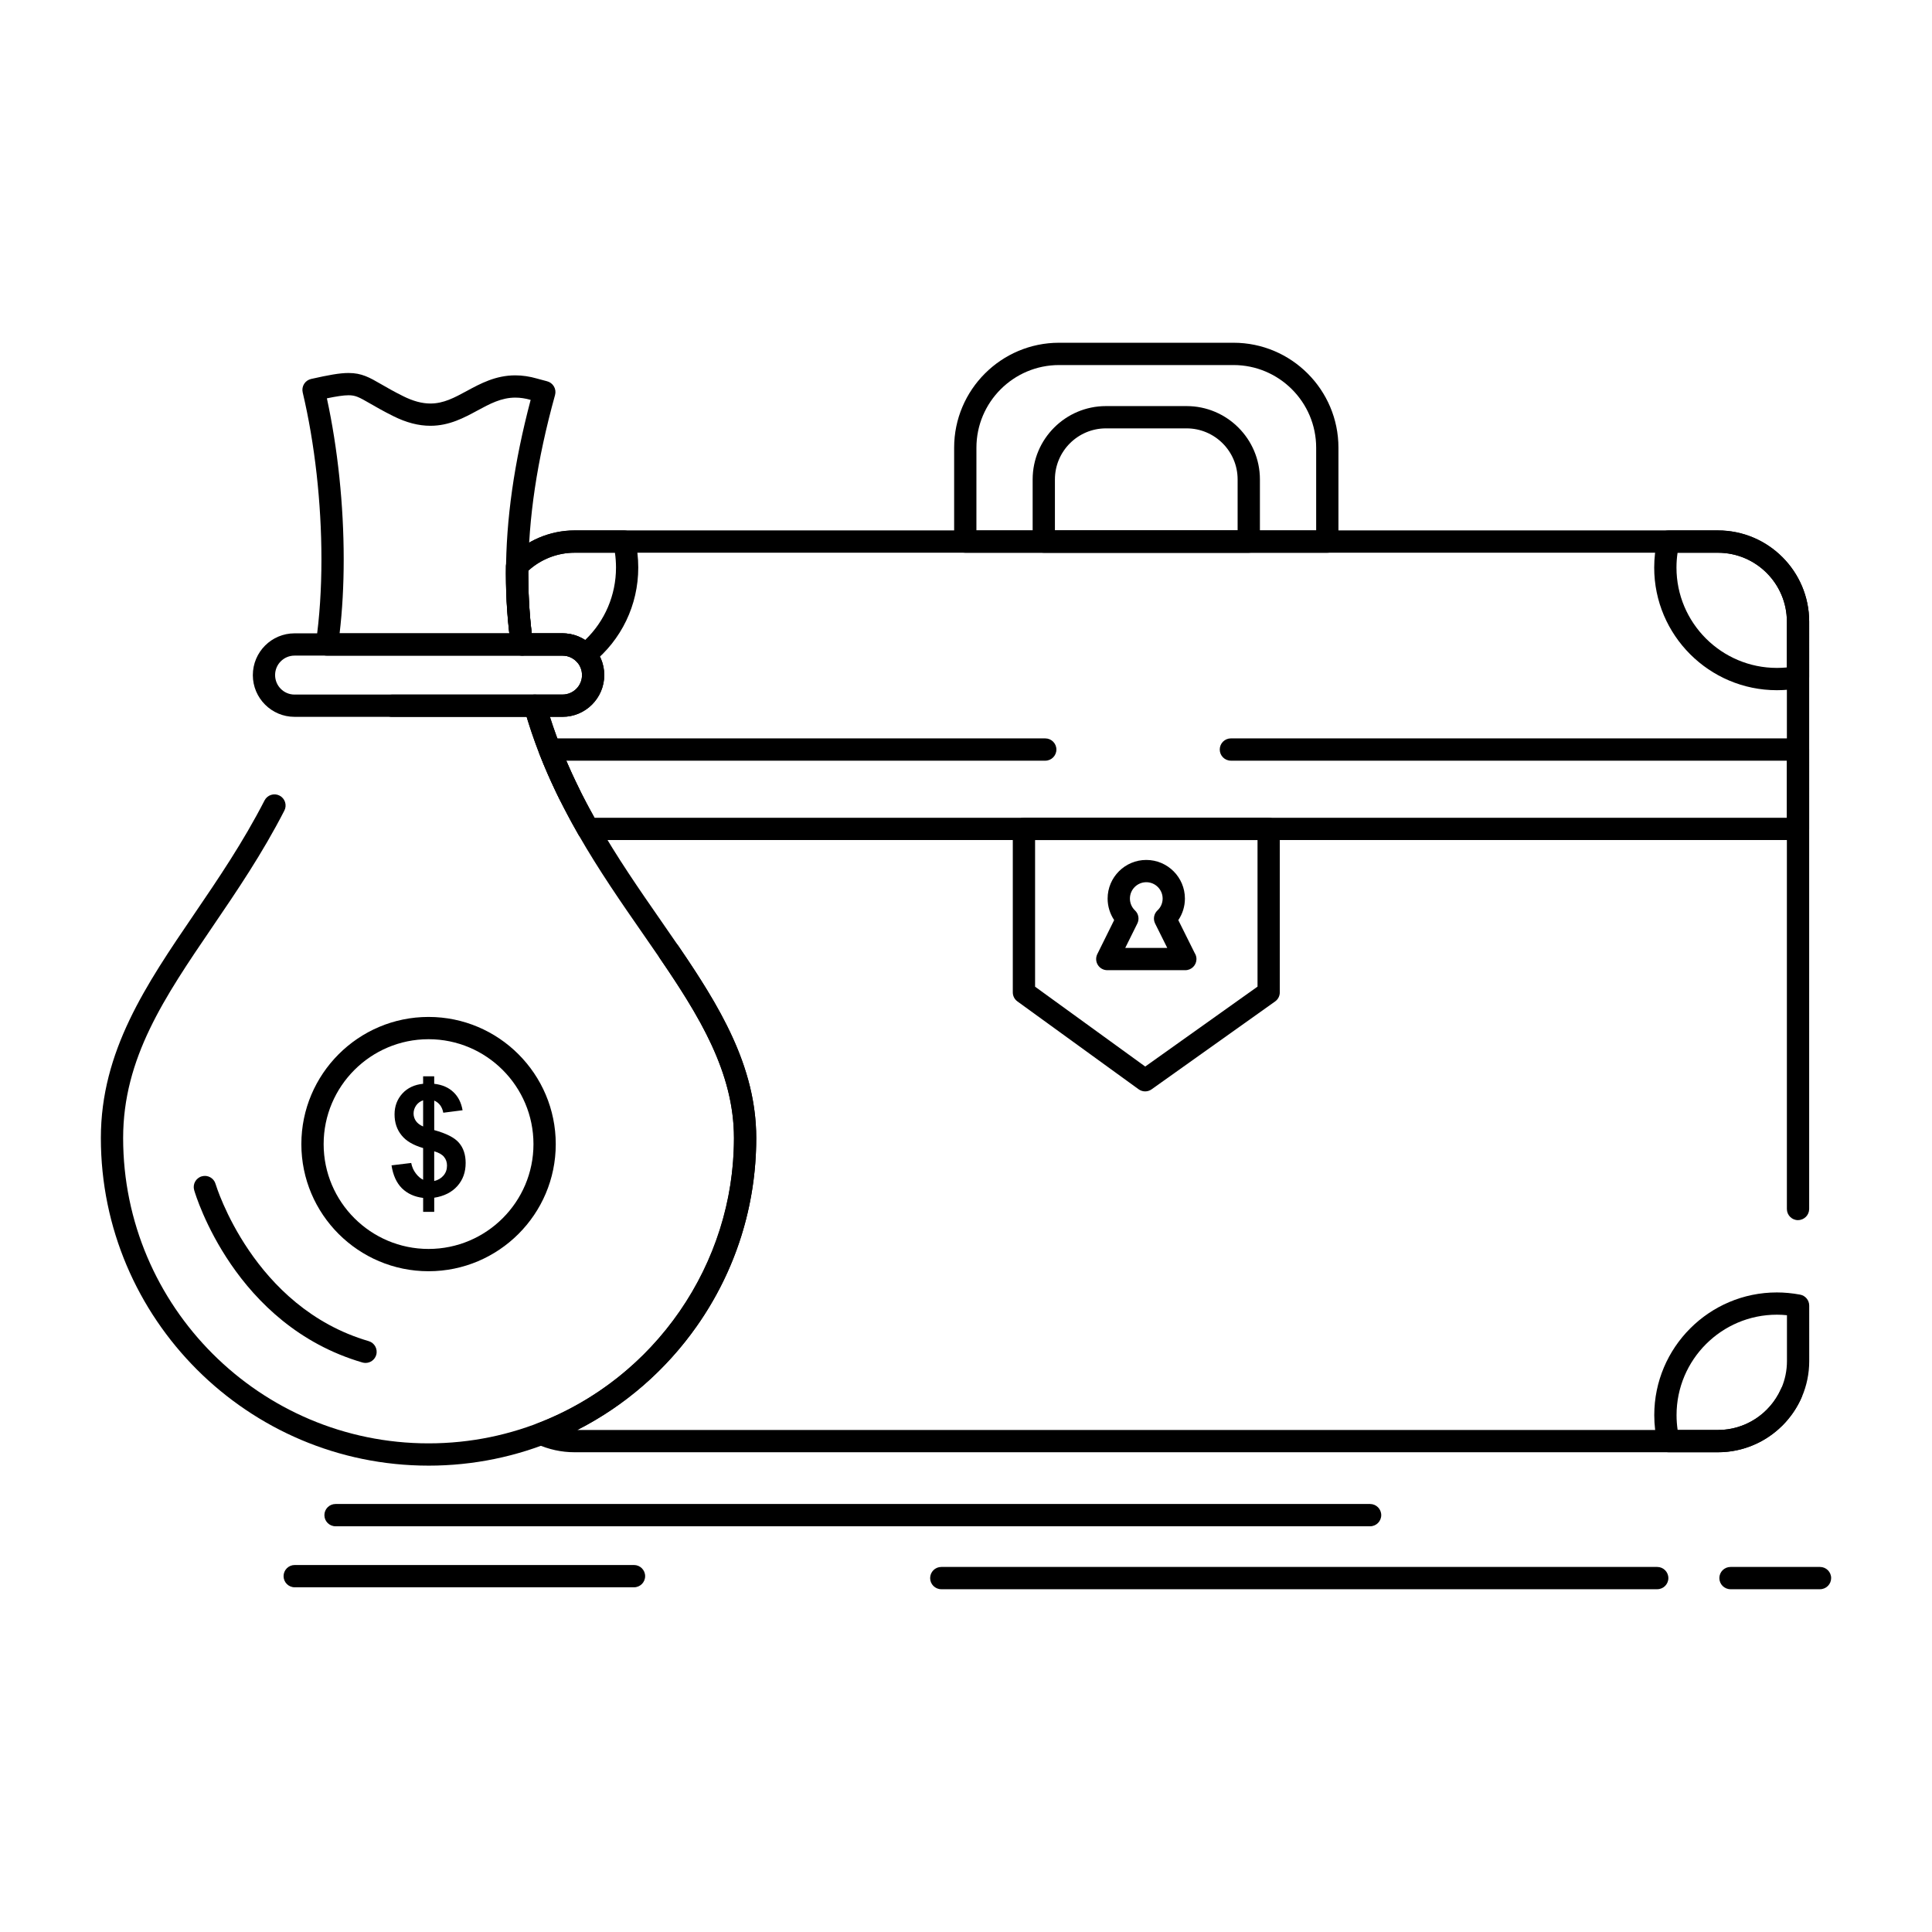 <?xml version="1.0" encoding="UTF-8"?>
<!-- Uploaded to: SVG Repo, www.svgrepo.com, Generator: SVG Repo Mixer Tools -->
<svg fill="#000000" width="800px" height="800px" version="1.1" viewBox="144 144 512 512" xmlns="http://www.w3.org/2000/svg">
 <g>
  <path d="m599.28 528.86h-303.03c-3.449 0-6.824-0.734-10.027-2.184-1.086-0.492-1.77-1.586-1.734-2.777 0.035-1.191 0.785-2.242 1.898-2.668 31.176-11.902 52.121-42.297 52.121-75.637 0-17.453-9.309-32.516-19.676-47.688-0.922-1.348-0.574-3.184 0.77-4.102 1.348-0.918 3.184-0.574 4.102 0.77 10.914 15.965 20.707 31.879 20.707 51.02 0 17.938-5.434 35.156-15.707 49.797-8.238 11.734-19.074 21.141-31.684 27.57h302.26c7.168 0 13.715-4.25 16.668-10.832 0.668-1.488 2.418-2.152 3.902-1.48 1.488 0.668 2.152 2.414 1.484 3.902-3.906 8.691-12.566 14.309-22.055 14.309zm21.215-61.508c-1.629 0-2.953-1.32-2.953-2.953v-155.66c0-10.07-8.191-18.262-18.262-18.262h-303.03c-4.531 0-8.941 1.73-12.273 4.781 0 0.254-0.004 0.504-0.004 0.758 0 5.383 0.316 10.691 0.941 15.82h8.148c6.109 0 11.078 4.957 11.078 11.051 0 6.121-4.969 11.078-11.078 11.078h-3.324c2.051 6.477 4.656 12.859 7.91 19.402 0.727 1.461 0.133 3.231-1.328 3.957-1.461 0.727-3.231 0.133-3.957-1.328-4.047-8.141-7.133-16.051-9.43-24.184-0.25-0.891-0.07-1.848 0.488-2.582 0.559-0.738 1.43-1.172 2.356-1.172h7.289c2.852 0 5.176-2.309 5.176-5.148 0-2.867-2.32-5.176-5.176-5.176h-10.734c-1.469 0-2.715-1.078-2.922-2.535-0.887-6.18-1.336-12.637-1.336-19.188 0-0.68 0.004-1.363 0.016-2.051 0.012-0.75 0.305-1.465 0.824-2.008 4.516-4.695 10.836-7.387 17.344-7.387h303.03c13.324 0 24.164 10.84 24.164 24.168l-0.004 155.66c-0.004 1.629-1.324 2.949-2.953 2.949z"/>
  <path d="m299.11 320.45c-0.812 0-1.621-0.332-2.203-0.984-0.996-1.113-2.363-1.723-3.852-1.723h-10.734c-1.469 0-2.715-1.078-2.922-2.535-0.887-6.18-1.336-12.637-1.336-19.188 0-0.68 0.004-1.363 0.016-2.051 0.012-0.75 0.305-1.465 0.824-2.008 4.516-4.695 10.836-7.387 17.344-7.387h13.16c1.375 0 2.566 0.949 2.879 2.289 0.57 2.484 0.859 5.023 0.859 7.547 0 9.922-4.445 19.176-12.191 25.387-0.543 0.438-1.195 0.652-1.844 0.652zm-14.199-8.613h8.148c2.148 0 4.234 0.629 6.008 1.773 5.227-5.008 8.18-11.883 8.18-19.199 0-1.312-0.094-2.629-0.281-3.934h-10.711c-4.531 0-8.941 1.73-12.273 4.781 0 0.254-0.004 0.504-0.004 0.758-0.004 5.387 0.309 10.695 0.934 15.82z"/>
  <path d="m495.75 290.48h-95.941c-1.629 0-2.953-1.32-2.953-2.953v-24.883c0-15.336 12.477-27.812 27.812-27.812h46.223c15.336 0 27.809 12.477 27.809 27.812v24.883c0 1.633-1.32 2.953-2.949 2.953zm-92.988-5.902h90.035v-21.93c0-12.078-9.824-21.906-21.906-21.906h-46.223c-12.078 0-21.906 9.828-21.906 21.906l-0.004 21.93z"/>
  <path d="m474.94 290.48h-54.324c-1.629 0-2.953-1.32-2.953-2.953v-16.477c0-10.715 8.715-19.434 19.43-19.434h21.363c10.715 0 19.434 8.719 19.434 19.434v16.477c0 1.633-1.32 2.953-2.949 2.953zm-51.375-5.902h48.418v-13.527c0-7.461-6.066-13.527-13.527-13.527h-21.363c-7.457 0-13.527 6.066-13.527 13.527z"/>
  <path d="m620.5 366.62h-320.68c-1.059 0-2.035-0.566-2.562-1.488-4.184-7.316-7.566-14.324-10.336-21.426-0.355-0.91-0.238-1.934 0.312-2.738 0.551-0.805 1.461-1.285 2.438-1.285h131.33c1.629 0 2.953 1.32 2.953 2.953 0 1.629-1.32 2.953-2.953 2.953l-126.94-0.004c2.129 4.992 4.598 9.984 7.477 15.133h316v-15.133h-147.34c-1.629 0-2.953-1.32-2.953-2.953 0-1.629 1.324-2.953 2.953-2.953h150.29c1.629 0 2.953 1.32 2.953 2.953v21.035c-0.004 1.633-1.324 2.953-2.953 2.953z"/>
  <path d="m614.9 326.91c-17.934 0-32.52-14.574-32.52-32.492 0-2.57 0.301-5.121 0.891-7.578 0.32-1.328 1.504-2.262 2.871-2.262h13.141c13.324 0 24.164 10.84 24.164 24.168v14.68c0 1.41-0.996 2.625-2.383 2.894-1.973 0.395-4.047 0.59-6.164 0.59zm-26.328-36.426c-0.191 1.293-0.289 2.609-0.289 3.934 0 14.66 11.941 26.586 26.617 26.586 0.895 0 1.777-0.043 2.644-0.125v-12.133c0-10.07-8.191-18.262-18.262-18.262z"/>
  <path d="m599.3 528.86h-13.137c-1.363 0-2.547-0.934-2.871-2.258-0.594-2.449-0.895-5-0.895-7.578 0-17.93 14.574-32.516 32.492-32.516 1.98 0 3.988 0.188 6.141 0.578 1.406 0.254 2.43 1.477 2.43 2.906l0.004 14.703c0 13.324-10.84 24.164-24.164 24.164zm-10.707-5.902h10.707c10.066 0 18.262-8.191 18.262-18.262v-12.148c-0.914-0.094-1.793-0.141-2.668-0.141-14.66 0-26.59 11.938-26.59 26.613 0 1.332 0.098 2.648 0.289 3.938z"/>
  <path d="m447.48 433.23c-0.609 0-1.215-0.188-1.734-0.562l-32.125-23.289c-0.766-0.555-1.219-1.445-1.219-2.391v-43.312c0-1.629 1.32-2.953 2.953-2.953h64.852c1.629 0 2.953 1.32 2.953 2.953v43.312c0 0.957-0.461 1.852-1.242 2.406l-32.73 23.289c-0.508 0.363-1.109 0.547-1.707 0.547zm-29.172-27.746 29.188 21.16 29.762-21.176v-38.84h-58.949z"/>
  <path d="m458.12 401.11h-0.02-20.656c-1.023 0-1.969-0.527-2.508-1.395-0.539-0.867-0.59-1.953-0.137-2.867l4.465-9.016c-1.117-1.672-1.734-3.66-1.734-5.695 0-5.648 4.594-10.242 10.242-10.242 5.648 0 10.242 4.594 10.242 10.242 0 2.047-0.621 4.035-1.75 5.707l4.34 8.719c0.297 0.461 0.473 1.008 0.473 1.598-0.004 1.625-1.324 2.949-2.957 2.949zm-15.918-5.906h11.133l-3.219-6.465c-0.582-1.172-0.324-2.59 0.637-3.481 0.863-0.801 1.359-1.941 1.359-3.125 0-2.394-1.945-4.34-4.336-4.34s-4.336 1.949-4.336 4.34c0 1.188 0.492 2.332 1.352 3.144 0.941 0.891 1.195 2.293 0.617 3.457z"/>
  <path d="m257.57 532.41c-47.883 0-86.84-38.945-86.84-86.816 0-23.012 11.988-40.629 24.684-59.277 6.387-9.387 12.992-19.09 18.695-30.199 0.746-1.449 2.527-2.019 3.973-1.277 1.449 0.746 2.023 2.523 1.277 3.973-5.867 11.434-12.578 21.289-19.066 30.824-12.695 18.652-23.66 34.766-23.66 55.957 0 44.613 36.309 80.91 80.938 80.91 44.629 0 80.941-36.297 80.941-80.91 0-19.375-11.227-35.547-24.227-54.273-11.156-16.07-23.754-34.219-30.727-57.344h-35.664c-1.629 0-2.953-1.32-2.953-2.953 0-1.629 1.32-2.953 2.953-2.953h37.879c1.32 0 2.481 0.879 2.84 2.148 6.555 23.203 19.289 41.547 30.523 57.734 13 18.73 25.281 36.418 25.281 57.641-0.004 47.871-38.961 86.816-86.848 86.816zm24.758-214.66h-51.691c-0.855 0-1.672-0.371-2.231-1.02-0.562-0.648-0.812-1.508-0.691-2.356 0.977-6.754 1.469-14.207 1.469-22.152 0-14.984-1.762-30.691-4.965-44.23-0.184-0.766-0.047-1.578 0.371-2.246 0.418-0.668 1.086-1.141 1.855-1.316 4.582-1.027 7.523-1.582 9.93-1.582 3.496 0 5.543 1.184 8.645 2.977 1.465 0.848 3.289 1.902 5.789 3.148 2.641 1.32 5.016 1.965 7.258 1.965 3.504 0 6.348-1.543 9.645-3.328 3.578-1.941 7.633-4.137 12.852-4.137 1.871 0 3.812 0.289 5.769 0.855l0.309 0.086c0.766 0.215 1.516 0.426 2.305 0.617 0.777 0.188 1.441 0.684 1.848 1.375 0.406 0.688 0.512 1.512 0.301 2.281-4.777 17.254-7.098 32.734-7.098 47.328 0 6.184 0.422 12.371 1.254 18.383 0.117 0.844-0.137 1.699-0.699 2.344-0.559 0.637-1.371 1.008-2.223 1.008zm-48.328-5.906h44.98c-0.59-5.211-0.887-10.523-0.887-15.836 0-14.312 2.141-29.402 6.535-46.035-1.438-0.41-2.758-0.602-4.062-0.602-3.723 0-6.789 1.664-10.039 3.422-3.496 1.895-7.457 4.043-12.457 4.043-3.18 0-6.414-0.844-9.895-2.586-2.664-1.328-4.57-2.434-6.109-3.32-2.934-1.695-3.859-2.184-5.691-2.184-1.355 0-3.254 0.301-5.746 0.816 2.883 13.277 4.457 28.297 4.457 42.656 0.004 6.934-0.363 13.52-1.086 19.625z"/>
  <path d="m257.57 480.89c-18.586 0-33.707-15.109-33.707-33.68 0-18.59 15.121-33.711 33.707-33.711 18.586 0 33.711 15.121 33.711 33.711 0 18.57-15.125 33.68-33.711 33.68zm0-61.488c-15.328 0-27.801 12.473-27.801 27.805 0 15.316 12.473 27.777 27.801 27.777 15.332 0 27.805-12.461 27.805-27.777 0-15.332-12.473-27.805-27.805-27.805z"/>
  <path d="m259.07 456.98c0.988-0.227 1.824-0.711 2.453-1.445 0.633-0.734 0.938-1.621 0.938-2.633 0-0.887-0.25-1.668-0.785-2.305-0.531-0.66-1.391-1.137-2.606-1.492zm-2.938-21.391c-0.785 0.277-1.395 0.734-1.848 1.367-0.453 0.66-0.684 1.367-0.684 2.129 0 0.711 0.203 1.367 0.605 1.973 0.43 0.609 1.066 1.113 1.926 1.469zm0 21.059v-8.402c-2.609-0.762-4.531-1.875-5.723-3.391-1.238-1.52-1.848-3.367-1.848-5.543s0.711-4.023 2.074-5.519c1.367-1.492 3.215-2.356 5.496-2.578v-1.977h2.938v1.977c2.125 0.25 3.82 0.984 5.09 2.203 1.266 1.188 2.074 2.785 2.43 4.809l-5.113 0.656c-0.305-1.594-1.113-2.656-2.402-3.215v7.82c3.215 0.887 5.414 2 6.582 3.391 1.168 1.367 1.746 3.164 1.746 5.316 0 2.43-0.711 4.453-2.203 6.125-1.465 1.645-3.519 2.684-6.125 3.09v3.746h-2.938v-3.695c-2.301-0.277-4.176-1.141-5.621-2.555-1.445-1.445-2.356-3.469-2.758-6.074l5.215-0.633c0.203 1.062 0.633 2 1.215 2.758 0.578 0.781 1.238 1.34 1.945 1.691z"/>
  <path d="m240.87 505.19c-0.273 0-0.555-0.039-0.828-0.117-33.848-9.887-44.16-44.219-44.586-45.676-0.453-1.566 0.445-3.203 2.012-3.656 1.566-0.453 3.203 0.445 3.656 2.012 0.113 0.379 9.918 32.703 40.57 41.656 1.566 0.457 2.465 2.098 2.008 3.664-0.379 1.281-1.555 2.117-2.832 2.117z"/>
  <path d="m293.06 333.97h-71.004c-6.094 0-11.051-4.957-11.051-11.051 0-6.121 4.957-11.078 11.051-11.078h71.004c6.109 0 11.078 4.957 11.078 11.051 0 6.117-4.973 11.078-11.078 11.078zm-71.008-16.227c-2.84 0-5.148 2.309-5.148 5.148 0 2.867 2.309 5.176 5.148 5.176h71.004c2.852 0 5.176-2.309 5.176-5.148 0-2.867-2.32-5.176-5.176-5.176z"/>
  <path d="m507.09 548.48h-274.17c-1.629 0-2.953-1.32-2.953-2.953 0-1.629 1.32-2.953 2.953-2.953h274.17c1.629 0 2.953 1.324 2.953 2.953s-1.32 2.953-2.953 2.953z"/>
  <path d="m583.18 565.16h-189.73c-1.629 0-2.953-1.32-2.953-2.949 0-1.633 1.32-2.953 2.953-2.953h189.73c1.629 0 2.953 1.32 2.953 2.953 0 1.629-1.32 2.949-2.953 2.949z"/>
  <path d="m626.32 565.16h-23.719c-1.629 0-2.953-1.32-2.953-2.949 0-1.633 1.324-2.953 2.953-2.953h23.719c1.629 0 2.953 1.32 2.953 2.953-0.004 1.629-1.324 2.949-2.953 2.949z"/>
  <path d="m312.02 564.65h-89.918c-1.629 0-2.953-1.32-2.953-2.953 0-1.629 1.32-2.953 2.953-2.953h89.914c1.629 0 2.953 1.32 2.953 2.953 0 1.633-1.32 2.953-2.949 2.953z"/>
 </g>
</svg>